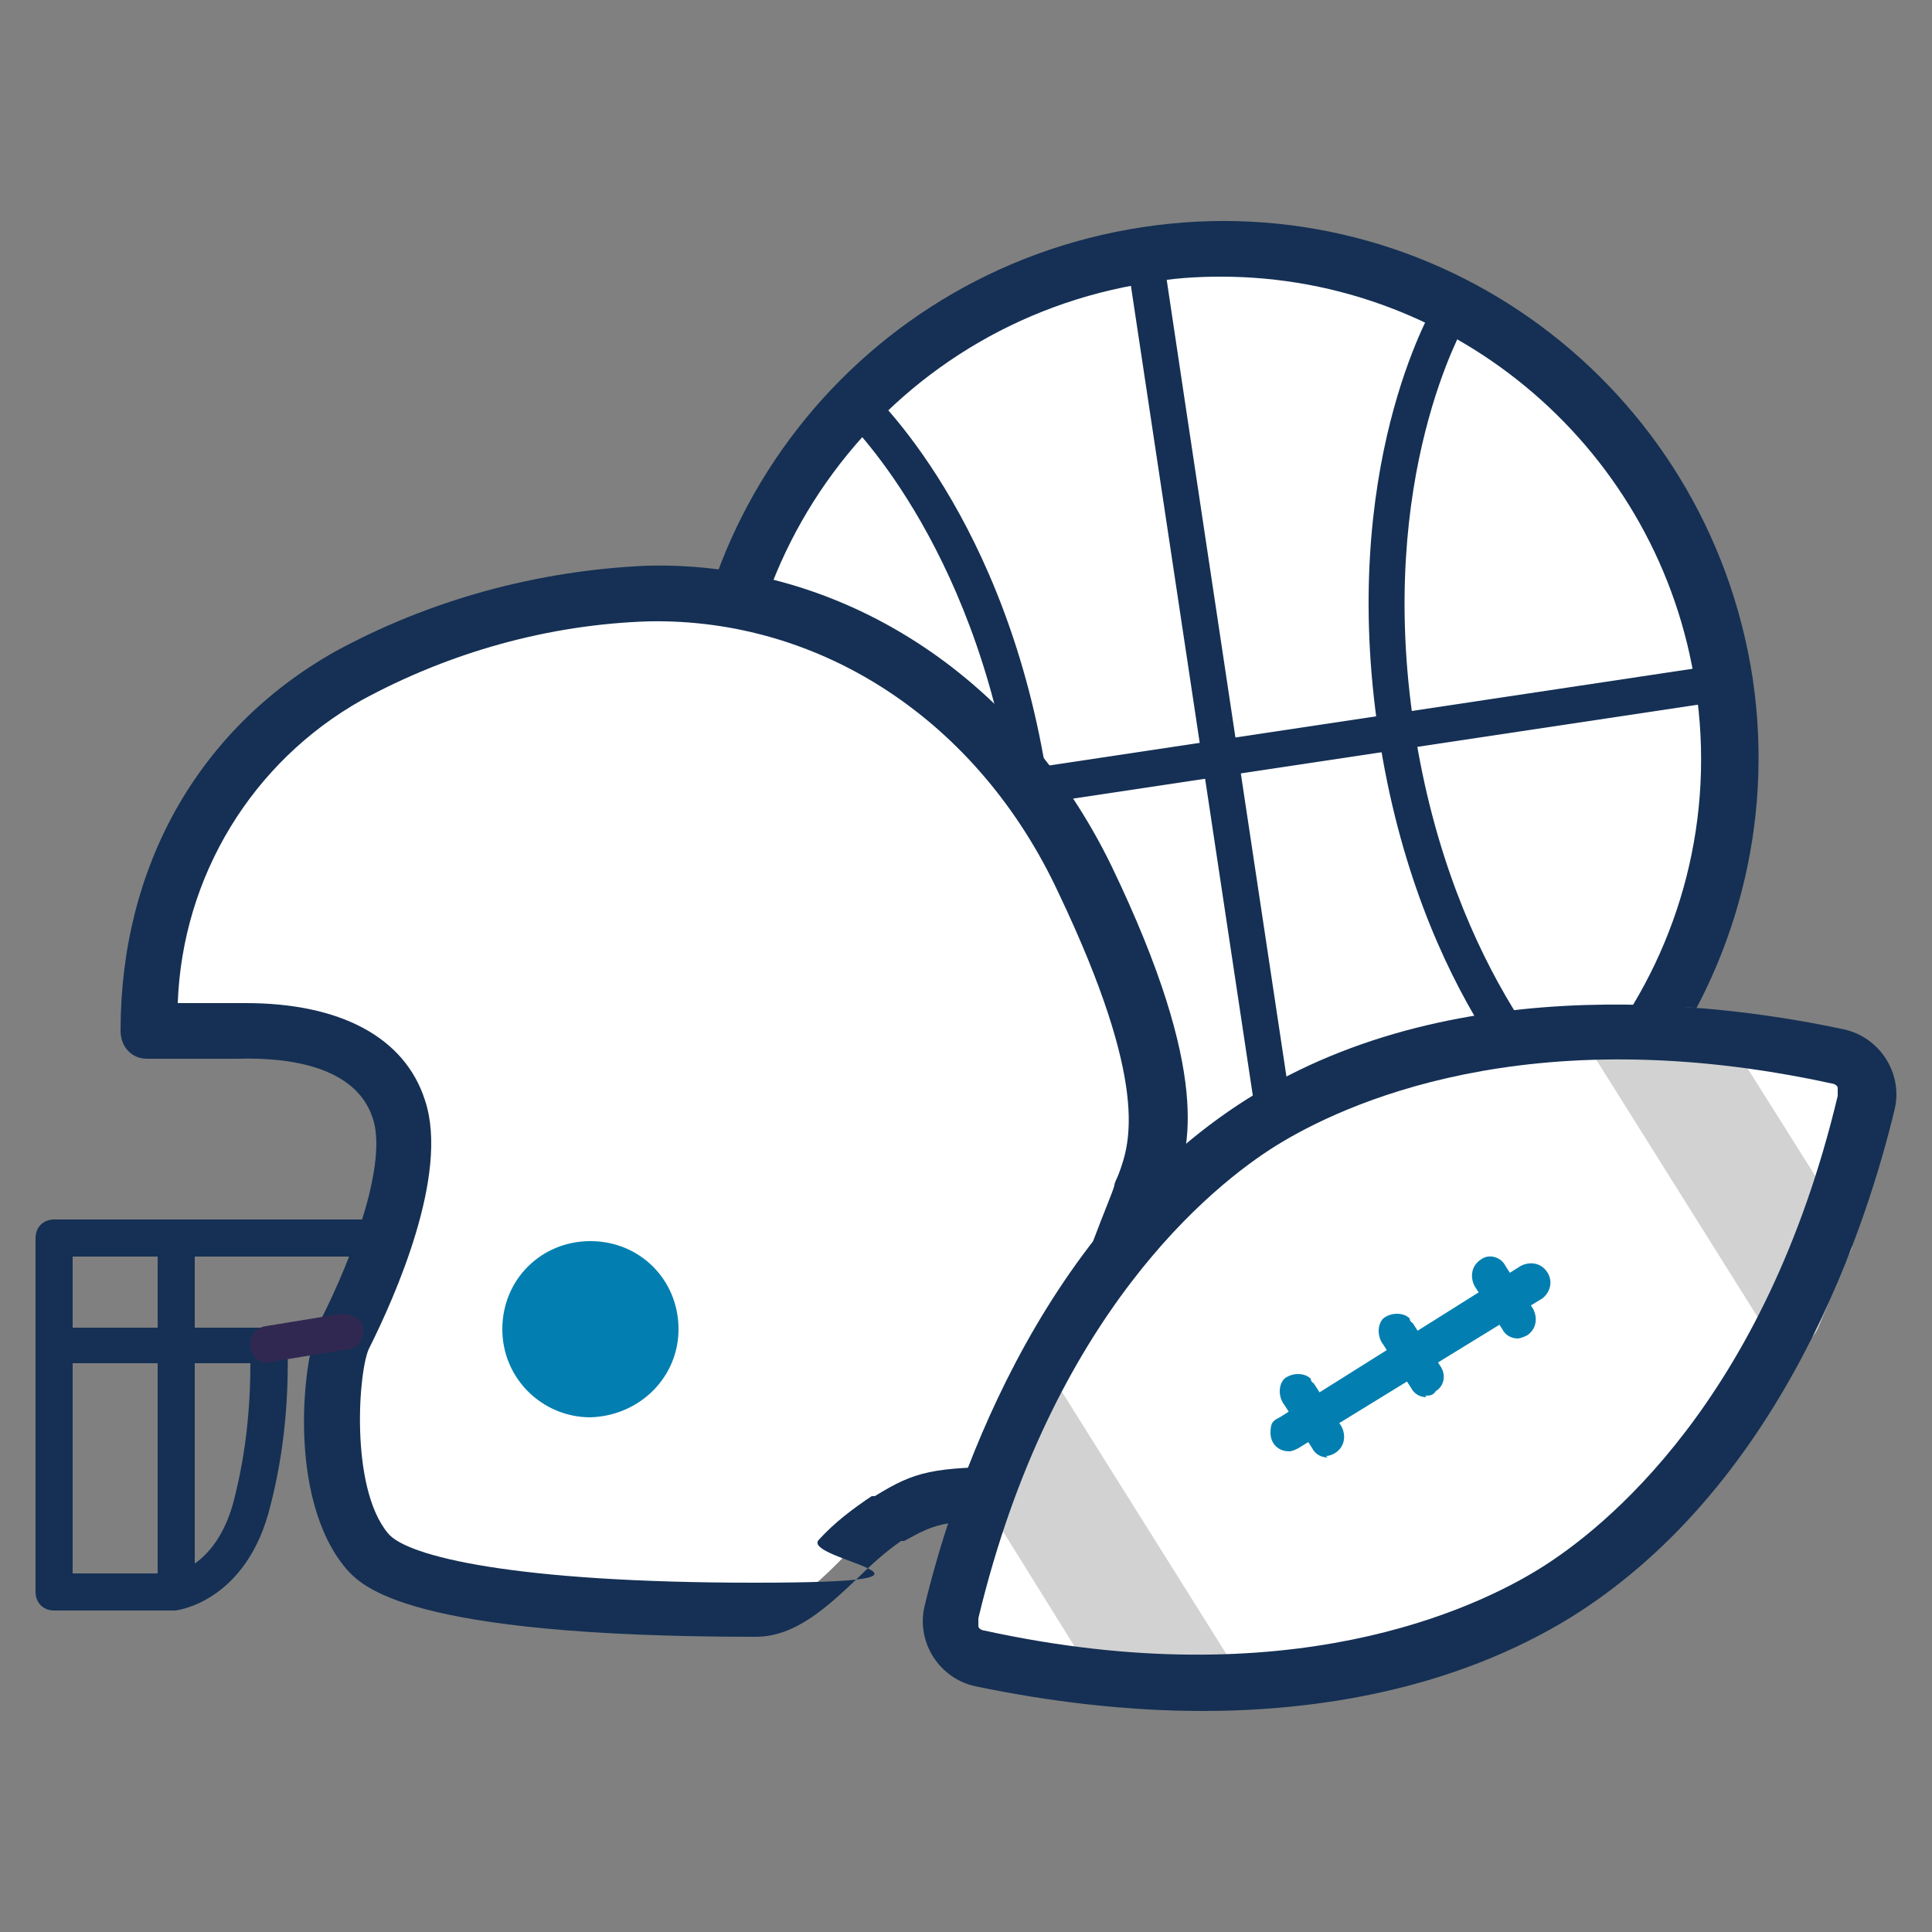 <?xml version="1.0" encoding="UTF-8"?>
<svg id="Layer_1" xmlns="http://www.w3.org/2000/svg" version="1.1" viewBox="0 0 125 125">
  <rect x="0" y="0" width="125" height="125" fill="#808080" stroke="none"/>
  <!-- Generator: Adobe Illustrator 30.0.0, SVG Export Plug-In . SVG Version: 2.1.1 Build 123)  -->
  <defs>
    <style>
      .st0 {
        fill: none;
      }

      .st1 {
        fill: #153054;
      }

      .st2 {
        fill: #d2d2d2;
      }

      .st3 {
        fill: #027fb0;
      }

      .st4 {
        fill: #fff;
      }

      .st5 {
        fill: #312852;
      }
    </style>
  </defs>
  <circle class="st4" cx="78.9" cy="49" r="32.9"/>
  <path class="st1" d="M78.9,83.7c-17.1,0-31.7-12.6-34.2-29.5h0c-2.9-19,10.2-36.6,29.2-39.5s36.6,10.2,39.5,29.2c2.8,18.9-10.2,36.6-29.1,39.5-1.9.2-3.7.3-5.4.3ZM79,17.9c-1.6,0-3.2.1-4.7.4-17,2.6-28.7,18.4-26.1,35.4h0c2.6,17,18.4,28.7,35.4,26.1s28.7-18.4,26.1-35.4c-2.3-15.2-15.4-26.5-30.7-26.5Z"/>
  <path class="st1" d="M63.2,79.1c-.2,0-.4,0-.6-.2-.6-.3-.7-1.1-.4-1.6,0,0,5.8-9.8,3.3-26.1s-10.8-24.1-10.9-24.2c-.5-.4-.6-1.2-.2-1.7.4-.5,1.2-.6,1.7-.2h0c.4.4,9.1,8.4,11.7,25.6s-3.4,27.3-3.6,27.7c-.3.4-.7.7-1.1.7Z"/>
  <path class="st1" d="M101.7,73.2c-.3,0-.6,0-.8-.3-.4-.3-9.1-8.2-11.7-25.4s3.4-27.4,3.6-27.8c.2-.6.9-.9,1.5-.7.6.2.9.9.7,1.5,0,.1,0,.3-.2.4h0c0,.1-5.8,9.9-3.3,26.2s10.8,23.9,10.9,24c.5.4.5,1.2,0,1.7,0,.3-.5.5-.8.4h0Z"/>
  <path class="st1" d="M83.9,82.8c-.6,0-1.1-.4-1.2-1l-9.8-65.1c0-.6.3-1.3.9-1.4s1.3.3,1.4.9h0c0,.1,9.8,65.2,9.8,65.2,0,.7-.3,1.3-1,1.4h-.1Z"/>
  <path class="st1" d="M46.3,55.2c-.7,0-1.2-.5-1.2-1.2s.4-1.1,1-1.2l65.2-9.8c.6,0,1.3.3,1.4.9,0,.6-.3,1.3-.9,1.4h0l-65.2,9.8h-.2Z"/>
  <path class="st4" d="M9.6,66.7s1.9,0,5.8,0,9,.7,10.5,5-2.6,12.8-3.5,14.6-1.8,10.2,1.5,14,21.5,3.8,25.1,3.8,5.8-4.4,8.5-5.8,2.9-1.8,10.2-1.8c.5-5.2,5.7-17.5,6.3-19.5s3.2-5.7-3.8-20.1c-6.2-12.8-17.5-18.8-28.3-18.5-6.8.2-13.5,2.1-19.4,5.3-8.6,4.9-12.9,13.5-12.9,23Z"/>
  <path class="st1" d="M48.9,105.9c-22.7,0-25.5-3.3-26.5-4.4-3.9-4.6-2.8-13.9-1.7-16,2.2-4.3,4.4-10.4,3.4-13.2-1.1-3.3-5.4-3.9-8.7-3.8-3.9,0-5.8,0-5.9,0-1,0-1.7-.8-1.7-1.8,0-10.6,5-19.5,13.8-24.5,6.2-3.4,13.2-5.3,20.3-5.6,12.5-.3,24,7.1,30,19.4,6.6,13.7,5,18.4,4.1,20.9,0,.2,0,.4-.2.5-.2.6-.7,1.9-1.4,3.8-1.7,4.4-4.6,11.9-5,15.5,0,.9-.9,1.6-1.8,1.6-6.6,0-6.9.2-9.1,1.4h-.2c-1,.7-1.9,1.5-2.7,2.3-2,1.9-4.1,3.9-6.7,3.9ZM15.9,64.9c6.1,0,10.3,2.2,11.6,6.3,1.6,4.8-2,12.8-3.6,16-.7,1.3-1.3,9,1.2,12,1.2,1.5,8.2,3.2,23.7,3.2s2.8-1.5,4.2-2.8c1-1.1,2.2-2,3.4-2.8h.2c2.6-1.6,3.7-1.9,9.3-1.9.9-4.2,3.3-10.5,4.9-14.8.6-1.6,1.2-3,1.3-3.4,0-.2.2-.5.3-.8.7-1.9,2-5.7-3.9-18.1-5.2-11.2-15.4-17.8-26.5-17.6-6.5.2-12.9,2-18.6,5.1-7.1,4-11.6,11.4-11.9,19.6h4.4Z"/>
  <path class="st1" d="M11.2,104.2H3.5c-.7,0-1.2-.5-1.2-1.2v-22.9c0-.7.5-1.2,1.2-1.2h20.8c.7,0,1.2.5,1.2,1.2s-.5,1.2-1.2,1.2H4.7v4.6h12.7c.6,0,1.2.4,1.2,1,.1,3.5-.2,7-1.1,10.5-1.5,6.2-6,6.8-6.2,6.8h-.1ZM4.7,101.8h6.4c.4,0,3.1-.7,4.1-5,.7-2.8,1-5.7,1-8.6H4.7v13.6Z"/>
  <path class="st1" d="M11.4,103.8c-.7,0-1.2-.5-1.2-1.2v-22.4c0-.7.5-1.2,1.2-1.2s1.2.5,1.2,1.2v22.3c0,.7-.5,1.3-1.2,1.3Z"/>
  <line class="st0" x1="22.3" y1="86.3" x2="17.4" y2="87.1"/>
  <path class="st5" d="M17.4,88.2c-.6,0-1.1-.4-1.2-1-.1-.7.3-1.3,1-1.4l4.9-.8c.6,0,1.3.3,1.4.9s-.3,1.3-.9,1.4h-.1l-4.9.8h-.2Z"/>
  <circle class="st3" cx="38.2" cy="86" r="3.9"/>
  <path class="st3" d="M38.2,91.7c-3.1,0-5.7-2.5-5.7-5.7s2.5-5.7,5.7-5.7,5.7,2.5,5.7,5.7h0c0,3.1-2.5,5.6-5.7,5.7ZM38.2,83.9c-1.1,0-2.1.9-2.1,2.1s.9,2.1,2.1,2.1,2.1-.9,2.1-2.1-.9-2.1-2.1-2.1c0,0,0,0,0,0Z"/>
  <path class="st4" d="M61.6,104.3c-.3,1.3.5,2.7,1.9,3h0c6.3,1.4,23.9,4.1,37.3-4.3s18.6-25.4,20.1-31.7c.3-1.3-.5-2.7-1.8-3h0c-6.3-1.4-23.9-4.1-37.3,4.3s-18.7,25.4-20.2,31.7Z"/>
  <path class="st3" d="M83.4,93.9c-.7,0-1.2-.5-1.2-1.2s.2-.8.6-1l15.6-9.8c.6-.3,1.3-.2,1.7.4.4.6.2,1.3-.3,1.7h0l-15.8,9.7c-.2.1-.4.2-.6.2Z"/>
  <path class="st3" d="M98.2,86.6c-.4,0-.8-.2-1-.6l-1.8-2.8c-.3-.6-.2-1.3.4-1.7.5-.4,1.3-.2,1.6.4h0l1.8,2.8c.3.6.2,1.3-.4,1.7,0,0-.4.2-.6.2Z"/>
  <path class="st3" d="M92.3,90.4c-.4,0-.8-.2-1-.6l-1.8-2.8c-.4-.5-.4-1.3,0-1.7.5-.4,1.3-.4,1.7,0,0,0,0,.2.2.3l1.8,2.8c.4.6.2,1.3-.3,1.6-.2.3-.4.3-.7.3Z"/>
  <path class="st3" d="M85.9,94.3c-.4,0-.8-.2-1-.6l-1.8-2.8c-.4-.5-.4-1.3,0-1.7.5-.4,1.3-.4,1.7,0,0,0,0,.2.2.3l1.8,2.8c.3.6.2,1.3-.4,1.7,0,0-.3.2-.6.2Z"/>
  <polygon class="st2" points="109.4 67 117.9 80.5 115.9 85.2 104.3 66.7 109.4 67"/>
  <path class="st2" d="M115.9,87.1c-.6,0-1.2-.3-1.5-.8l-11.6-18.5c-.5-.8-.3-2,.6-2.5.3-.2.7-.3,1-.3l5.2.2c.6,0,1.1.3,1.5.8l8.5,13.5c.3.5.4,1.1,0,1.7l-2,4.8c-.3.6-.9,1.1-1.6,1.1,0,0-.2,0-.2,0ZM107.6,68.7l8,12.7.3-.8-7.5-11.9h-.8Z"/>
  <polygon class="st2" points="64.5 95.2 72.9 108.7 78.1 108.9 66.5 90.4 64.5 95.2"/>
  <path class="st2" d="M78.1,110.7h0l-5.2-.2c-.6,0-1.1-.3-1.4-.8l-8.4-13.5c-.3-.5-.4-1.1,0-1.7l2-4.8c.3-.6.9-1,1.5-1.1.7,0,1.3.3,1.7.8l11.6,18.5c.5.8.3,2-.6,2.5-.4.2-.7.3-1,.3h0ZM74,106.9h.8l-8-12.7-.3.8,7.5,11.9Z"/>
  <path class="st1" d="M77.8,110.7c-4.9,0-9.9-.6-14.7-1.6-2.3-.5-3.8-2.8-3.3-5.1h0c1.7-7.1,7.1-24.2,20.9-32.9s31.6-6,38.6-4.5c2.3.5,3.8,2.8,3.3,5.1h0c-1.7,7.1-7,24.2-20.9,32.9-7.6,4.7-16.4,6.1-23.9,6.1ZM63.3,104.7c0,.2,0,.4,0,.5,0,.2.3.3.4.3,19.7,4.3,31.7-1.4,35.9-4s14.6-10.9,19.3-30.6c0-.2,0-.4,0-.5,0-.2-.3-.3-.4-.3-19.7-4.3-31.7,1.4-35.9,4s-14.6,11-19.3,30.6h0Z"/>
</svg>